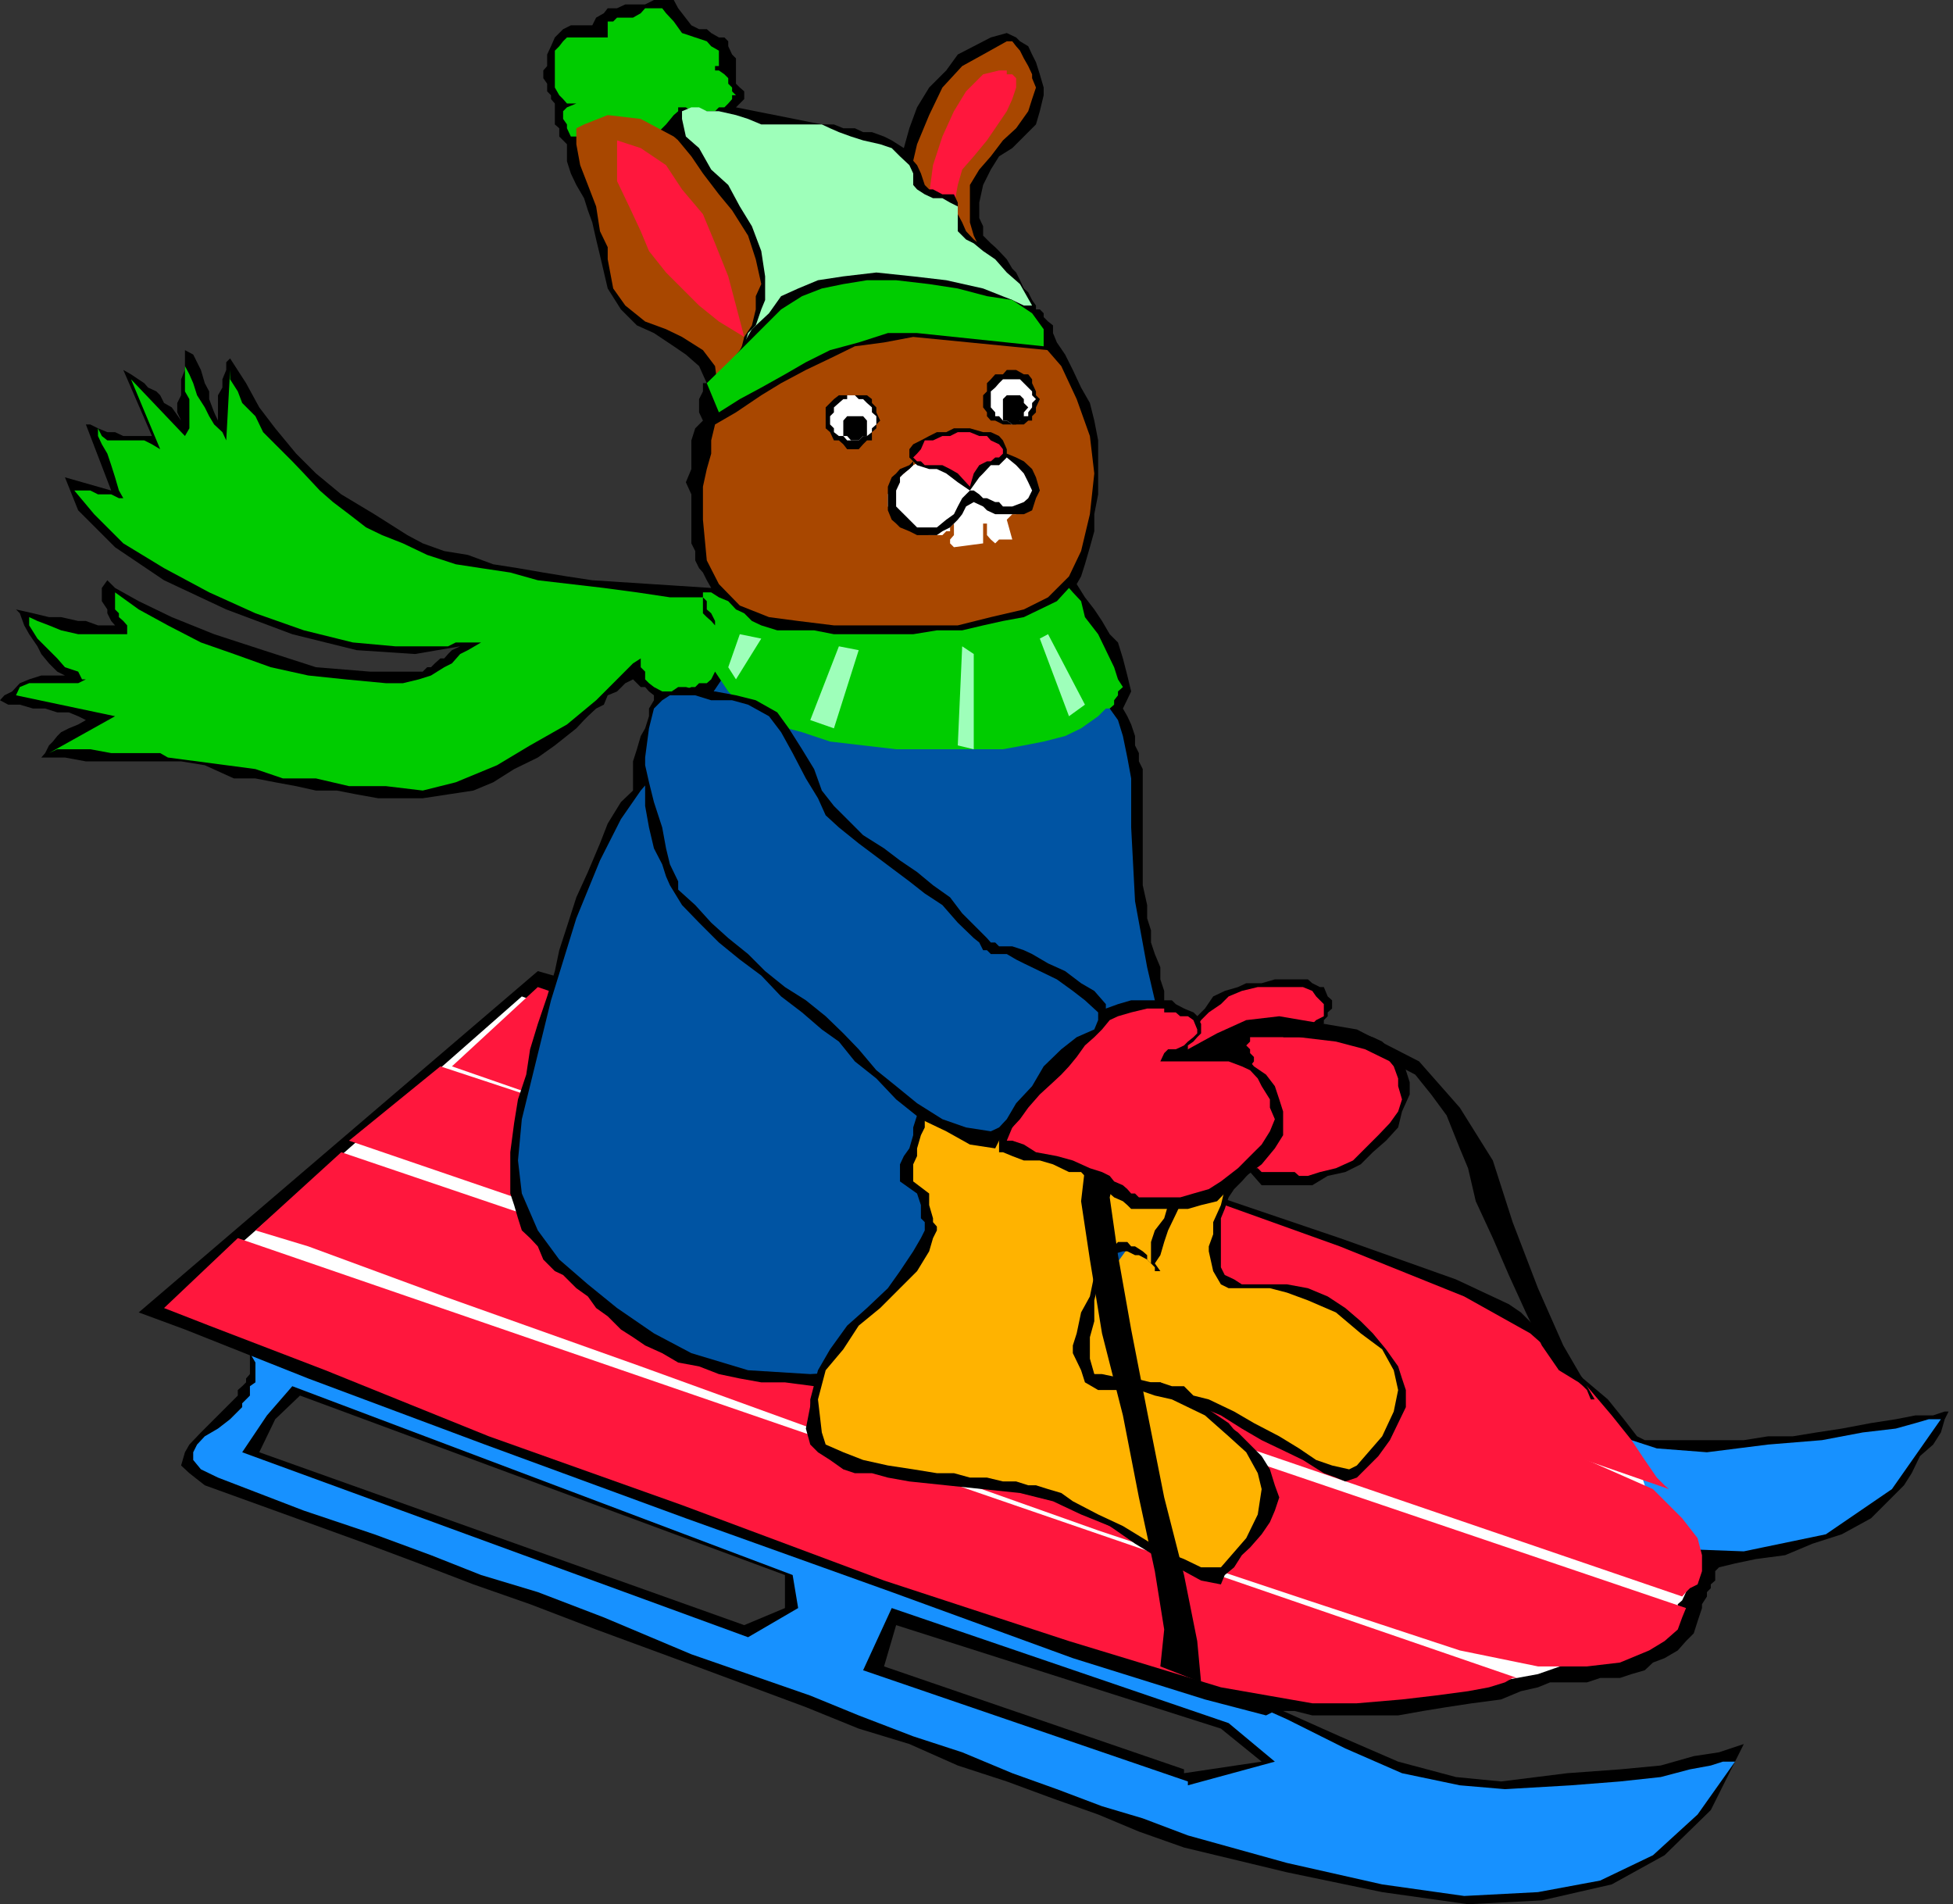 <svg xmlns="http://www.w3.org/2000/svg" width="354.801" height="345.902"><rect width="100%" height="100%" fill="#333333" stroke="none"/><path d="m215.102 335.602 18.699 4.5 17.3 3.601 15.602 2.2 13.399-.7 12.699-2.902 9.601-5.301 8.399-8.2 6-12-2.399.802-2.101.699-4.598.699-6 1.703-7.402.7-9.598.699-12 1.5-8.203-.801L254 320l-10.598-4.598-10.3-4.601-9.899-5.2-7.402-4.398-6-3.101-1.399-.7L41.801 235.5l.699.703.703 1.399L44 240v1.5l.703 2.102.7 2.199v3.8l-.7.801v.7L44 251.8l-.797.699v1L50 257.8l4.5-4.3 88.102 32.602v6l-7.399 3.101-88.101-31.402 2.898-6-6.797-4.301-6.703 6.703-2.098 2.2-.8 1.398-.7 2.402 1.5 1.399 2.801 2.199 16.598 6 12.699 4.601L76.102 284 86 287.8l10.3 3.602 12 4.598 16.302 6 21.8 8.102L156 314l9.203 2.8 8.797 3.903 8.902 2.899 8.399 3.101 8.199 2.899 7.402 3.101 8.2 2.899v-14.2l-54.5-18.699 2.199-7.5 59 18.797 7.402 6-14.101 2.102v13.5"/><path fill="#1791ff" d="m215.8 333.402 18 5 17.302 3.899L266 344.402l13.402-.699 11.301-2.101 9.598-4.602 8.101-7.398 6.801-9.602H313l-2.2.703-3.8.7-5.297 1.398-7.402.8-8.899.7-12 .699-8.199-.7-10.5-2.198-10.3-4.5L233.8 312.3l-9.597-4.3-7.402-4.598-6-2.902-1.7-1.7L42.5 236.903v.7l.703.8V240l1.5 1.5v2.102l.7 2.199 1 1.699v3.602l-1 .699v1.699l-.7.703-.703.7v.699l4.5 1.5 4.602-5.301L144 286.1l1 6-9.098 5.301L44 263.801l4.5-6.7-4.5-1.5-2.2 2.2-2.198 1.699-2.399 1.402-1.402 1.5-.7 1.399v1.402l1.399 1.7 3.102 1.5 15.601 6 12.797 4.3 10.3 3.797 9.102 3.602 10.301 3.101 12 4.598 15.899 6.699 21.601 7.5 8.797 3.602 9.902 3.8 8.899 2.899 9.101 3.8L192 325l8.203 3.102 7.399 2.199 8.199 3.101v-9.8l-59-20.2 5.199-11.3L223.203 313l8.399 7-15.801 4.3v9.102"/><path d="m97.703 176.402-72.5 62 8.399 3.098L56 250.402l32.102 12 36.5 13.399L162 289.203l32.902 12 24 7.5L230 311.602l1.602-.801h3.601l3.2.8H254l4.5-.8 4.3-.7 4.602-.699 5.301-.699 3.598-1.5 3.101-.703 2.2-.898h6.699l2.402-.801h3.598l2.101-.7 2.399-.699 1.5-1.402 2.101-.797 2.399-1.402 1.5-1.7 1.402-1.398.7-2.203.8-2.398v-.7l.899-1.402v-.797l.699-.703v-.7l.8-.698v-1.7l.7-.699 2.902-.703 3.797-.797 5.3-.703 5-2.098 5.302-1.699 5.3-2.902 6-6 1.399-2.2 1.5-3.101 2.402-2.098 1.399-2.199.699-2.402.699-1.399h.8-1.5l-2.097.7H348l-3.598.699-4.5.699-5.3 1-4.602.703-4.297.7h-4.5l-4.402.699h-18l-1.399-.7-2.402-3.101-2.898-3.598-4.5-3.8-4.399-4.602-3.8-4.301-3.102-3.098-2.2-1.5-9.601-4.5-21.098-7.5-28.3-9.601-31.2-10.5-32.402-11.098-27.598-9.101-18.5-6-7.699-2.2"/><path fill="#1791ff" d="m88.8 187.703-2.097 2.2-3.101 2.898-2.899 2.402-2.402 2.098-1.5 3.101-.7 2.2 1.5 1.398 3.801 2.203 16.301 6.7 12.7 4.597 9.898 3.8 9.601 3.602 9.801 3.098 12.7 4.402 15.597 6 21.602 8.399L221.8 258.5l29.3 10.602 25.2 7.398 21.8 4.602 18.7.699 14.902-3.098 12-8.203 8.899-12.7h-2.2l-2.402.7-3.598 1-6 .703-7.402 1.399-9.797.8-11.101 1.399-9.102-.7-8.898-2.898-9.801-4.601-9.598-4.5-8.203-5.301-7.398-4.301-4.602-3.098-1.398-1.5L97 181.703l-.7.7-1.5.8-.698.7-1.399.699L91 186l-.7 1-1.5.703"/><path fill="#fff" d="m94.8 181-63.597 55.902L230 307.203h23.203l8.899-.703 9.101-.898 8.2-1.5 6-2.102 4.3-3.2 3.899-1.398 2.8-2.199 3.2-.703 1.398-.7 2.203-.698.899-1h.699v-.7l.8-.699.7-1.5v-1.402l.699-1.7v-1.398l-.7-1.5-.698-1.402-.801-1.399-1.598-1.699-.8-1.5-.7-1.402-.703-.7-.7-.699-3.898-12-19.199-14.199L94.801 181"/><path fill="#ff173d" d="M29.8 237.602 38 240.8l21.102 8.101 29.699 12 35.101 12.5 36.7 13.7 33.601 11 27.598 8.398 16.601 2.902h8.098l8.203-.699 6-.703 6-.797 3.797-.703 2.902-.898 1.399-.801h.8L43.204 224.902l-13.402 12.7m16.6-14.102L62 209.3l244.3 82.802-.698 1.699L304.8 296l-2.399 2.102-2.8 1.699L294.3 302l-6 .703h-8.899l-14.199-2.902-27.601-9.098L199.5 278l-42-14.898-41.098-14.899L80.703 235.5 56 226.402l-9.598-2.902"/><path fill="#fff" d="m266 251.8 7.402 6.7-14.199 3.902-59.703-20.199 5.3-11.3L266 251.8m-78.5-20.898-9.598 5.301L86 201.903l8.8-3.102v-8.899l92 34.301.7 6.7"/><path fill="#ff173d" d="m97.703 179.3 7 2.403 19.2 5.297 26.898 8.203 31.402 10.297 32.2 10.5 29 10.402L266 235.5l12 6.703 5.203 4.598 5.098 5 4.5 5.3 3.601 4.5 2.399 3.602 2.199 3.2 1.402 1.398.801.699-221.101-76.797 15.601-14.402"/><path fill="#ff173d" d="m80 193.703-16.598 13.5L305.602 290l.699-.797.699-.703 1.402-.7.801-2.398V282.5l-.8-3.098-2.801-3.601-5.301-5.301-12-5.297-26.2-9.601-35-12-40.3-14.102-39.598-13.5-33.601-11.2-24.801-8.198L80 193.703"/><path d="m100.8 230.902 1.5.7 2.403 2.398 2.098 1.5 1.5 2.102 2.101 1.5 2.399 2.398 2.199 1.402 2.203 1.5 3.098 1.399 2.902 1.699 3.797.703 3.602 1.399 3.8.8 3.899.7h4.3l5.301.699-1.5 7.699.801 2.902 1.399 1.399 2.199 1.402 2.402 1.7 2.098.699h3.101l2.899.8 3.902.7 20.098 2.101 6 1.5 5.101 2.399 5.2 2.101 4.601 3.2 4.598 2.8 4.3 2.2 3.102 1.699 3.598.699.699-1.7 1.703-1.398 1.399-2.203 1.5-1.398 2.101-2.399 1.5-2.203.899-2.098.8-2.402-.8-2.2-.899-2.898-1.5-2.402-2.101-2.098-2.2-2.199-2.402-1.703-2.098-1.398-2.199-1.5 3.598 1.5 3.8 2.398 3.602 2.102 4.598 2.199 2.902 1.402 3.797 2.399 2.203.8 1.7.7 2.097-.7 3.902-3.902 2.098-2.898 1.5-3.102 1.402-2.898V252.5l-.699-2.098-.703-2.199-2.2-3.101-2.398-2.899-2.199-2.203-2.8-2.398-3.2-2.102-3.601-1.5-3.801-.7h-8.2l-1.398-.898-1.703-.8-.7-1.399v-8.902l.7-1.7.703-2.101 1-1.5 1.399-1.398 1.5-1.7 2.101 2.399h9.2l2.8-1.7 3.2-.699 2.8-1.402 2.2-2.2 2.398-2.097 2.199-2.402.703-2.899 1.399-3.101v-2.2l-.7-2.199-.699-1.601-.703-1.5-1.5-.7-1.398-1.398-1.7-.8-2.199-.7h-2.101l-.7.7H240.5l-1.398-.7.699-.703v-1h.699v-.7l.703-.698v-.7l.797-.699v-1.5l-.797-.703-.703-1.7h-.7l-1.398-.698-.8-.7h-6l-2.399.7h-2.8l-1.5.699-2.403.699-2.098 1-1.5 2.203-1.402 1.399-.7-.7h-1l-.698-.699h-2.899l-.703-.8V180l-.7-2.098v-2.199l-1-2.402-.698-2.098V169l-.7-2.2v-2.398l-.8-3.601v-21.098l-.7-1.402v-1.5l-.699-1.399v-1.699l-.703-2.101-.7-1.5-.8-1.399 1.5-3.101-.7-2.899-.8-3.101-.898-2.899-1.5-1.5-1.399-2.402-1.402-2.098-1.7-2.203-1.5-2.398.801-1.399.7-2.203.898-3.098.8-2.902v-3.098l.7-3.601V80l-.7-3.598-.8-3.199-1.598-2.8-1.5-3.2-1.402-2.8-1.5-2.2-.7-1.703v-1.398l-.898-.7-.8-.8v-.7l-.7-.699h-.699V55.5l-.703-1-.7-1.398-.8-.7-.7-1.5-.698-1.402-.7-.7-1-1.698-1.402-1.5-.7-.7-.8-.699-.7-.703-.698-.7v-1.698l-.7-1.5V36.8l.7-3.2L180 30.8l1.5-2.399 2.402-1.5 2.098-2.1 2.203-2.2.7-2.398.699-2.902v-1.399l-.7-2.402-.699-2.2-.703-1.398-.7-1.5-1.5-.902-.698-.7-1.7-.8-2.902.8-3.098 1.602-2.902 1.5-2.098 2.899-3.101 3.101-2.2 3.598-1.398 3.8-1 3.602L162 25.5l-1.398-.7-2.2-.8h-1.601l-1.5-.7h-2.098l-1.703-.698h-2.2L133.704 19.5l1.5-1.5v-1.398l-.8-.7-.7-.699v-4.601l-.703-.7-.7-1.5V7.5l-.698-.7h-1l-1.399-.8-.8-.7H127l-1.398-.698-1.7-2.2-.699-.902-.8-1.5H118.8l-1.598.8h-3.601l-1.5.7h-1.7l-.699.902-1.402.801-.7 1.399h-3.898l-1.402.699-1.5 1.5-.7 1.601-.699 1.5V12l-.699.8v1.403l.7 1v1.399l.699.699V18l.699.8v3.802l.8.699v1.5l.7.699.699.703v3.098l.703 2.199 1 2.102 1.4 2.398.699 2.203.8 2.2.7 3.097.699 2.902 1.402 6 2.399 3.801 2.902 2.899 3.098 1.398 3.601 2.402 2.2 1.5L127 66.5l1.402 3.102h-.699v1.5L127 72.5v2.402l.703 1.5-1.402 1.399-.7 2.199v5.203l-1 2.399 1 2.199v8.902l.7 1.399v1.699l.699 1.402.703.797.7 1.402.8 1.399-21.601-1.399-4.602-.699-4.297-.703-4.601-.797-4.5-.703L85 100.8l-4.297-.698-3.902-1.399-2.801-1.5-6-3.8-6-3.602L57.402 86l-3.601-3.598L50 77.801 47.102 74l-2.399-4.398-2.902-4.5-.7.699v1.402l-.699 1.7v1.5l-.8 1.398v4.601l-.7-1.5L38 72.5v-1.398l-.797-1.5-.703-2.399-.7-1.402-.698-1.399-1.5-.8v3.601l-.7 1.7V71.8l-.699 1.402v1.7l.7 1.5-1.7-2.403-1.402-.797-.7-1.402-.699-.7-1.5-.699-.699-.8L23.801 68l-1.399-.797 5.2 12h-5.2l-1.5-.703H19.5l-1.7-.7-1.398-.698h-.8l4.601 12-8.402-2.399 2.402 6 6.7 6.7 8.898 6 11.3 5.3 12 4.5 11.7 2.899 10.601.699 8.2-1.399-1.5.7-.7.699-.699.8H80l-1 .899-.7.703h-.698L76.8 122h-9.598l-9.8-.797-9.602-3.101-8.899-2.899-7.699-3.101-6-2.899-4.3-2.402-1.403-1.399-1 1.399v2.402l1 1.5v.7l.703 1.398.7.8H17.8l-2.2-.8h-1.398l-3.101-.7h-2.2L6 111.403l-3.098-.699.7.7.8 2.199.899 1.601 1.5 2.2.699 1.398 1.402 1.699 1.5 1.5 1.399.703H7.5l-2.2.7-1.698.699-1.399 1.5-1.402.699-.801.902 1.5.797h2.102l2.398.703h2.203l2.2.7H12.5l1.703.699 1.399.699-1.399.8-1.703.7-1.398.699-.7.703-.8 1-.7.7-.699 1.398-.703.8h4.3l3.802.7h17.3l4.301.699 5.297 2.402h3.902l3.598.7 3.8.699 3.602.8h3.801l3.598.7 3.902.699h8.098l4.601-.7 4.598-.698 3.602-1.5 3.8-2.399 4.301-2.101 3.098-2.2 3.902-3.101 1.399-1.5.699-.7 1.5-1.398 1.402-.703.7-1.7 1.699-.698 1.5-1.5 1.398-.7.703.7.7.699h.8l.7.8.898.7v.902l-.899 1.5v1.399l-.699 2.199-.8 1.402-.7 2.399L115 138.3v5.3l-2.2 2.102-2.398 3.899-1.402 3.601-2.2 5.2-2.097 4.597-1.703 5.3-1.398 4.302-.801 3.8L99.402 181l-1.699 5-1.402 4.602-.7 4.601-1.5 4.5-.699 4.297-.699 5.3v7.5l.7 2.102.699 2.399.699 2.199 1.5 1.402 1.402 1.5 1 2.399 2.098 2.101"/><path fill="#ffb300" d="m173.3 242.203 1.5 1.399 3.102 2.199 3.598 1.699 4.5.703 3.602.7 4.601.699h6l3.797.8h2.203l2.899.7h1.699l2.101.699h2.2l1.699 1.699 2.8.703 4.602 2.2 3.598 2.097 4.601 2.402 3.598 2.2 3.102 2.101 2.898 1 3.102.7 1.398-.7 4.602-5.3 2.101-4.5.797-3.903-.797-3.598-2.101-3.8-3.899-2.899-4.5-3.8-5.101-2.2-3.801-1.402-3.098-.801h-7.5l-1.402-.7-1.399-2.398-.8-3.601v-.899l.8-2.199V222l1.399-3.098.699-2.902.703-3.098 1.7-2.101 1.5-1.5-1.5.699-6 1.5-9.102 3.102-9.598 3.601-10.601 5.297-8.801 6-6 6-1.5 6.703"/><path fill="#0054a3" d="m94.8 203.3-.698 7.5.699 6 2.902 6.7 3.899 5.3 5.199 4.5 5.3 4.302 6.7 4.601 6.8 3.598 10.301 3.101 11.301.7 12-.7 12-3.101 10.297-2.899 8.102-3.8 6-2.2 2.398-.699 8.203-11.3 4.598-9.602 1.402-9.801v-8.898L210.801 186l-2.399-10.297-2.199-12-.703-13.402v-8.899l-.7-3.8-.8-3.899-.898-2.902-1.5-2.098-1.399-.703-2.203.703-2.398.7-3.602.699-3.098.699-2.902 1.5-3.797.699-2.902.703H169.5l-5.297-.703-5.8-1.398-6-1.5-5.2-2.102-5.3-1.7-5.301-2.198-5-1.399-6 8.899L121 138.3l-4.598 5.3-3.601 5.2-3.801 7.5-4.297 10.5-4.601 14.902-5.301 21.598"/><path d="m166.602 216.8.699 2.102v2.399L168 222v1.5l-.7 1.402-1.398 2.399-2.402 3.601-2.2 3.098-3.8 3.602-3.598 3.199-3.101 4.3-2.2 3.801-1.398 5.301v6l1.399 2.2 2.199 1.398 3.8 1.402 4.602 1 4.297.7 4.5.699h3.902l2.098.8h2.902l3.098.7h2.203l2.399.699H186l2.203.699 2.2.703 3.097 1.5 3.602 2.399 4.5 2.101 3.898 2.2 4.3 2.398 3.102 1.402 2.899 1.5h4.601l3.801-5.3 2.899-4.301 1.398-4.602v-4.297l-2.098-3.8-3.199-3.903-4.3-2.898-5.301-3.102-2.801-1.398H205.5l-2.398.699h-1.5l-1.399-.7-1.402-1.5-.801-2.8v-3.899l.8-2.902v-3.797l.7-2.902 1.402-3.098.7-2.203 2.398-.7h.8l1.403.7h.7l1.5.8.699.7.699.703v.7h1l-1-1.403 1-1.5.699-2.398.703-2.102 1.399-2.898.8-1.7V216l-3.601-4.5-5.301-2.898-6.7-2.399-6.8-1.402-6.7-.801-13.398-1.398-5.3-.7v.7l-.7 2.199v1.402l-.699 2.399-1 1.398-.703 1.5v3.102l3.102 2.199"/><path fill="#ff173d" d="m216.8 187.703 1.403-2.402 1.399-1.399 2.199-1.5 1.402-1.402 2.399-1 2.898-.7h8.203l1.7.7.699 1 .699.703.699.7v2.199l-1.398.699-.7.699h-1.699l-1.5 1-1.402.703-.7.7h14.102l2.2.8 1 1.399L251.8 192l1.402 1.703.797 2.2v1.398l.703 2.402-.703 2.2-1.5 2.097-2.098 2.203-2.402 2.399-2.2 2.199-3.097 1.402-2.902.7-2.2.699H236l-.797-.7h-6l-.703-.699h-.7l-.698-.703-2.2-2.2-1.699-.698-2.101-.7-2.2-.699-3.101-1-2.899-1.402-2.101-.801-1.7-.7h-.699v-2.097l.7-2.402 1.699-2.2 1.402-2.199 1.399-1.601.8-2.2 1.399-2.199 1-.699"/><path fill="#ffb300" d="M168.8 216.8v2.102l.7 2.399V222l.703.8v.7l-.703 1.402-.7 2.399-2.198 3.601L163.5 234l-3.598 3.602L156 240.8l-2.797 4.3-3.203 3.801-1.398 5.301.699 6 .699 2.2 3.203 1.398 3.598 1.402 4.5 1 4.601.7 4.301.699h3.098l2.902.8h3.098l2.902.7h2.399l2.199.699h1.402l2.2.699 2.398.703 2.101 1.5 4.598 2.399 4.5 2.101 3.602 2.2 3.898 2.398 3.602 1.402 3.101 1.5h3.598l4.601-5.3 2.098-4.301.703-4.602-.703-2.898-2.098-3.801-3.199-2.899-4.3-3.8-6-2.899-3.102-.703-2.899-1H199.5l-2.398-1.398-.7-2.2-1.5-3.101v-1.399l.7-2.199.8-3.8L198 235.5l.8-3.898 1.403-2.102 1.399-2.2 1.5-1.698h1.699l.699.8h.703l1.399.899.8.699v.8l.7.7v-3.898l.699-2.102 1.699-2.2.703-2.398.7-1.402v-2.2l-3.801-4.5-4.301-3.597-6-1.703-6-1.5-6.801-.7h-6.7l-5.3-.698-5.2-.7-.8.7v2.199l-.7 1.402-.698 2.399V210l-.7 1.5v3.102l2.899 2.199"/><path fill="#0c0" d="M128.402 20.203h1.5l.7-.703h1l.699-.7.699-.8v-.7h.703l-.703-.698v-.7l-.7-.699v-1l-.698-.703-1-.7h-.7V12h.7V9.203l-1.399-.8-.8-.903-2.102-.7-2.399-.8-1.5-2.098-1.402-1.5-.7-.902h-3.097l-.8.902-1.403.801h-2.898l-.7.7h-1V6.8H103l-.7.699-.698.902-.801.801v6.7l.8 1.398.7.699.699.8h1.703l-1.703.7-.7.703v1.399l.7 1v.699l.703 1.5h3.098l.8-.801h.7v-.7H109l.703-.698h.7v.699l1 .699.699.8.699.7h1.5l.699.703h2.203l.7-.703.898-.7L121 22.603l1.402-1.7.801-.699V19.5h1.399l1 .703h2.8"/><path fill="#a84700" d="m143.3 56.203-2.898-7.402-3.101-7.7L133 34.403l-5.297-5.101-5.3-4.5-6-3.2-6-.699-4.301 1.7-1.399.699v2.902l.7 3.797 1.398 3.602 1.5 3.898L109 42l1.402 2.902v2.2l1 5.3 2.2 3.098 3.601 2.902L121 59.801l2.902 1.402 3.801 2.399 2.2 2.898.699 5.3v3.102l-.7 2.2-.699 2.898v2.402l-.8 2.801-.7 3.2v6l.7 7.398 2.199 4.3 3.8 3.899 5.301 2.102 5.297.699 6.5.8H174l6-1.5 6-1.398 4.402-2.203 3.801-3.797 2.2-4.601 1.597-6.7.8-7.402-.8-6.797-2.398-6.703-2.801-6-4.598-5.297-4.3-4.3-6-3.801-6-2.2-6.7-.699h-6.8l-3.801.7H151.5l-2.898.699-2.2 1.5L145 54.5l-1.7 1.703"/><path fill="#fff" d="m170.203 81.602-1.402.8-1.5 1.399-1.399.699-1.699 1.5-1.402.703-.801 1.7-.7 1.398V92l.7.703.8 1.7.7.699 1.703.699 1.399.699h.699l1.5.703h2.402l.7-.703h.699v-.7l.699-.698v-.7 2.801l-.7.797v.703l.7.7 5.3-.7v-4.3.699h.7v2.101L180 98l.8.703.7-.703h2.402l-1-3.598 1-1h.7l.699-.699H186l.8-.703.7-.797V90.5l.703-.7-.703-2.198-.7-1.602-1.5-2.2-1.398-.698-2.402-1.5-1.5-.899-2.098-.703H175.5l-5.297 1.602"/><path fill="#a84700" d="M164.203 47.102v-7.5l1-7.399 1.399-6 2.199-5.3 2.402-5L174.801 12l3.8-2.098 4.301-2.402h1l.7.902.699.801.699 1.399.8 1.398.7 1.5v.703l.703 1.7L187.5 18l-.7 2.203-2.198 3.098-2.399 2.199L180 28.402l-2.098 2.399-1.699 2.8v6.801l.7 2.399 1 2.101.699 2.2.699 1.699.699 2.101.8 1.5h-.8l-.7-.8-.698-.7-2.399-.699-1.402-.703-2.2-.7-1.398-.8h-6l-1-.898"/><path fill="#ff173d" d="M112.102 32.902V25.5l4.3 1.402L121 30l2.902 4.402 3.801 4.5 2.2 5.301 2.398 6 1.402 5.297 1.5 5.703-4.601-2.8L127 55.5l-6-6-3.098-3.898-1.5-3.602-2.101-4.5-2.2-4.598M177.902 49.5l-1.699-.7-1.402-.8-.801-.898h-.7l-.698-.7h-1.399l-1.703-.8-.7-5.2v-5.101l.7-5.301 1.703-5.2 2.098-4.597 2.199-3.601 3.102-3.102 2.898-.7h1.402v.7h1l.7.703v1.7l-.7 2.097-1 2.203-2.101 3.098-1.5 2.199-2.399 2.902-2.101 2.399-.801 2.8-.7 3.899v1.402l.7 1.5V42l.8 2.203.7 1.399.703 1.5.7.898 1 1.5"/><path d="M182.203 82.402h.7l1.699.7L186 83.8l1.5 1.402.703 1.5.7 2.399-.7 1.398-.703 2.203-1.5.7h-5.2l-1.5-.7-.698-.703-1.7-.797L175.5 92l-.7 1.402-.8 1-1.398 1.399-1.399.699-1 .703h-3.601l-1.399-.703-1.703-.7-.7-.698-.8-.7-.7-1.699v-4.3l.7-1.7.8-.703.7-.797 1.703-.703.7-.7v-.698V84.5l-.7.703-1 .797-.703.703v.899l-.7 1.5V92l.7.703.703.7 2.399 2.398h3.601l1.7-1.399 1.398-1L174 92l.8-1.5.7-.7.703-.698h.7l1 .699.699.699h.699l1.5.703h.699l.703.797h1.7l2.097-.797.8-.703.7-1.398-.7-1.5L186 86l-1.398-1.5-1.7-1.398-.699-.7m-32.203-6V74l.8-.797.7-.703.902-.7h5.098l.902.7v.703l.801.797v.902l.7 1.5-.7.7v.699l-.8.699V80h-.903l-.7.703-.8.899h-2.098l-.699-.899-.8-.703h-.903l-.7-1.5-.8-.7v-1.398"/><path fill="#fff" d="M150.8 76.402v-.8l.7-.7V74l.902-.797.801-.703h.7v-.7h1.398l.699.7h.8l.7.703.902.797v.902l.801.7v1.5l-.8.699v.699l-.903.703h-.7L156 80h-2.098l-.699-.797h-.8l-.903-.703v-.7l-.7-.698v-.7"/><path d="M153.203 77.102v-.7l.7-.8h2.898l.699.8v2.801h-.7L156 80h-1.398l-.7-.797h-.699v-2.101m25.399-4.602v-.7l.699-.698v-1.5l.699-.7.8-.902h1.403l.7-.797h1.699L186 68h.8l.7.902v.7l.703 1.5v.699l.7.699-.7 1.5v.902l-.703.7v.8h-.7l-.8.7h-3.797l-1.402-.7H180l-.7-.8v-.7l-.698-.902v-1.5"/><path fill="#fff" d="M180 72.5v-1.398l.8-.7.7-.8.703-.7h3.098l2.199 2.2v.699l.703.699-.703.703V74l-.7.902v.7h-.8l-.7.8h-.698l-.7.7-1-.7h-.699l-.703-.8h-.7v-.7L180 74v-1.5"/><path d="M182.203 74v-1.5l.7-.7h2.398l.699.7v.703l.8.797-.8.902v1.5h-.7l-.698.7h-.7l-1-.7h-.699V74"/><path fill="#0c0" d="m55.203 86 2.899 3.102 2.398 2.101 2.902 2.2L66.5 95.8l2.902 1.402 3.801 1.5 4.399 2.098 5.198 1.7 4.601.703 5.301.797 5 1.402 12 1.399 6 .8 6 .899h6v2.902l.7.7.8.699.7.8v.899-1.7l-.7-1.398-.8-.699v-1.5l-.7-.703v-.898h1.5l1.399.898 1.699.703 1.402 1.5 1.5.7 1.399 1.398 1.699.8 2.902.899h6.7l3.597.703h14.402l4.301-.703h4.598l3.8-.898 3.602-.801 3.797-.7 2.902-1.398 3.098-1.5 2.203-2.402.7.8 1.5 1.602.699 2.899 2.398 3.101 1.402 2.899 1.5 3.101.7 2.2.898 1.398-.898.8v.7l-.7.902V128l-.8.703h-.7l-.699.7-.703.699-3.098 2.199-2.902 1.402-3.898 1-3.602.7-3.797.699H162.8l-12-1.399-5.098-1.703-5.3-1.398-4.5-2.2-3.602-3.8-2.399-3.602-.699 1.402-.8.7H127l-.7.699h-.698l-1.7.8h-3.601l-1.5-.8-.899-.7-.699-.699V122l-.8-.797v-1.601L115 120.5l-2.898 2.902-3.801 3.801-5.301 4.399-6.7 3.8-6 3.598-7.5 3.102-6 1.5-6.698-.801h-6.7l-6-1.399h-6l-5-1.699-5.3-.703-10.602-1.398-1.398-.801h-8.899l-3.8-.7h-6l-1.5.7 12-6.7-18-3.8.699-1.5 1.699-.7h8.902l1.399-.699h-.7L14.203 122l-2.402-.797-1.399-1.601L6.801 116l-1.5-2.398v-1.5l1.5.699 2.101.8 2.2.899 3.101.703h8.899v-1.601l-.7-.801-.8-.7v-.699l-.7-.699v-3.101l4.301 3.101 5.297 2.899 6 3.101 6 2.098 6.703 2.402 6.797 1.5 6.703.7 7.399.699h3.101l2.899-.7 2.199-.699 2.402-1.5 1.399-.703 1.5-1.7 1.398-.698 2.402-1.399h-4.601l-1.399.7h-9.601l-7.7-.7-8.898-2.203-8.8-3.098-8.403-3.8-8.2-4.399-7.398-4.5-5.3-5.3-3.602-4.301h2.902l1.399.699h2.402l1.399.699h.8l-.8-1.398-.7-2.399-.699-2.203-.703-2.098-1-1.699-.7-1.5v-1.402l.7 1.402 1 .797h6.703l1.399.703 1.5.899-5.301-12.7 9.8 10.301.801-1.402V72.5l-.8-1.398V66.5l.8 1.5.7 1.602.699 2.199L37.203 74 38 75.602l.902 1.5 1.5 1.398.7 1.5.699-12.797v1.7l1.402 2.199.797 2.101 2.402 2.399 1.399 2.898L50 80.703l3.102 3.098L55.203 86"/><path fill="#9effba" d="m188.902 116 5.301 14.102 2.899-2.102-6.7-12.797-1.5.797m-14.102 1.402-.8 18 2.902.7V118.8l-2.101-1.399m-18.801.701-4.5 14.199-4.297-1.5 5.2-13.399 3.597.7M138.3 116l-4.597 7.402-1.402-2.199 2.101-6 3.899.797"/><path d="m210.8 302.703.7-6.703-1.7-10.598L206.903 272 204 257.102l-3.797-14.899L198 228.801l-1.598-10.598.7-6 2.398-3.601 2.902-5.301 3.801-4.5 4.598-3.598 5-4.601 5.3-2.899 5.301-2.402 6-.7L246.5 187l11.3 5.8 7.403 8.403 6 9.598L274.801 222l4.601 12L284 244.402l5.703 9.801H289l-.7-1.703-.698-.7-.801-.698-3.598-2.2-3.101-4.5-2.899-6-3.101-6.8-2.899-6.7-3.101-6.699-1.399-6-1.5-3.601-2.402-6L260 198.8l-2.898-3.598-4.602-2.402-4.5-2.2-5.297-1.398-6.703-.8h-8.898v.8l-.7.7.7.699v.699l.699.699v.8l-.7.903-2.898 1.5-3.8 2.098-2.903 2.402-3.098 1.5-2.902 2.098-3.098 2.199-2.902 3.102-2.398 2.898-1.5 6 1.5 10.5 2.398 13.5 2.902 14.902L211.5 272l3.602 14.102 2.398 12 .703 7.5-7.402-2.899"/><path d="m193.5 189.902.703-2.199 2.2-1.703 1.597-1.398 2.902-1.399 2.2-.8 2.398-.7h7.402l.7.7 1.5.8 1.699.7.699.699.703 1.398v1.703l-.703.7-.7.8-1 .7v1.398h2.403l.7-.7h5.3l2.2 1.399 1.398 1.703 2.199 1.5 1.602 2.098.8 2.402.7 2.2v4.3l-1.5 2.399-2.399 2.898-2.8 2.102-3.2 2.398-2.101 2.203-2.899.7-2.402.699H205.5l-.7-.7-.8-.699-1.598-.703-.8-.7-1.399-.8-.703-.7-.7-.698h-.8l-1.598-1.7h-2.199l-2.902-1.402-2.399-.7H186l-2.098-.8-1.699-.7h-.703v-2.097l1.402-2.402 1.7-2.899 2.199-3.101 1.402-2.899 2.2-2.199 1.597-2.402 1.5-1.399"/><path fill="#ff173d" d="m195.602 192 1.5-2.098 1.699-1.5 1.402-1.402 1.399-1.7 1.5-.698 2.398-.7 2.902-.699h3.098v.7h2.102l.8.699h1.399l1 .699.699 1.699v.703l-.7.7-1 .8-.698.7-1.5.699h-1.399l-.703.699-.7 1.5h12.403l2.399.902 1.5.7 1.398 1.5.703 1.398 1.5 2.402v1.5l.899 2.098-.899 2.199-1.5 2.402-2.101 2.098-2.2 2.203-3.101 2.399-2.2 1.398-2.8.8-2.399.7h-7.5l-.699-.7h-.703l-.7-.8-.8-.7-1.598-.698-.8-1-1.399-.7-2.203-.699-3.098-1.402L192 210l-3.797-.7-2.203-1.398-2.098-.699h-1l1-2.402 1.399-1.5 1.5-2.098 2.101-2.402 2.399-2.2 1.5-1.398 1.402-1.5 1.399-1.703"/><path d="M116.402 138.3v2.102l.801 2.399v3.601l.7 3.899.898 3.8 1.5 2.899.699 2.203.703 1.598 2.2 3.601 3.097 3.2 3.602 3.601 3.8 3.098 3.899 2.902 3.601 3.797 3.801 2.902 3.598 3.098 3.101 2.203 2.899 3.598 3.902 3.101 3.598 3.801 4.5 3.598 4.601 2.199 4.301 2.402 4.598.7.699-1.399 2.402-2.402 2.098-2.899 2.203-4.601 3.098-3.598 2.902-3.8 2.2-3.903 3.097-1.398 1.402-.7v-1.5L198.801 180l-2.399-1.398-2.902-2.2-3.098-1.402-2.902-1.7-1.5-.698-2.098-.7H181.5l-.7-.699h-.8l-.7-.8-1.398-1.403-3.101-3.098-2.2-2.902-3.101-2.2-2.898-2.398-3.102-2.101-2.898-2.2-3.801-2.398-2.899-2.902-2.402-2.399-2.2-2.8-1.398-3.899-2.199-3.601-2.402-3.801-2.098-2.899-3.902-2.199-3.598-.902-3.8-.7h-2.2l-3.101-.8h-1.399L121 126.3l-.7 2.402-2.398 3.598-1.5 6M150 24.8l1.5.7 2.402.703h2.899l3.101.7 2.899.699 2.402.8L166.602 30l.699 1.5.699 2.102.8.8h.7l1.703.899h2.098l.699 1.5v2.101l.8 1.5.7 1.598 1.402 1.5 1.7 1.402 2.199 1.5 1.402 2.399 1.7 2.8L185.3 55.5h-.7l-3.101-1.7-4.598-1.398-5-1.5-6-1.402-6-.7h-6l-5.3 1.403-3.602 2.2-2.398 2.097-2.2 3.102-2.101 3.601-2.399 2.399-1.5 2.898-2.101 2.402-1.7 1.5 1-1.5L133 66.5l1.402-2.098.801-3.199 1.399-2.101.699-2.899v-2.402l1-2.2-1-4.5-1.399-4.3L133 38.203l-2.398-2.902-2.899-3.801-2.101-3.098-2.399-2.902-.8-2.898.8-1 .7-.7h3.8l2.2.7 2.398 1 2.101.699h3.899l2.101.699h8.2l1.398.8"/><path fill="#9effba" d="m150.8 23.3 1.602.7 2.2.8 2.199.7 3.101.703 2.098.7 1.5 1.5L165.203 30l.7 1.5v2.102l.699.8 1.398.899 1.5.699h1.703l1.399.8 1.398.7V42l1.5 1.5 1.402.703 1.7 1.399 2.199 1.5 2.101 2.398 2.399 2.102L187.5 55.5H186l-2.098-1-4.601-1.398-5.301-1.5-12-1.399h-6l-5.2 1.399-2.898.8-2.199 1.399-3.101 1.699-2.2 1.402-2.101 2.2-1.7 2.101-1.398 1.7-1.5 2.898.7-1.399.8-1.5.7-2.402 1.398-1.398 1-2.899L139 54.5v-4.297l-.7-4.601-1.698-4.5-2.2-3.602-2.101-3.898-3.098-2.801L127 26.902l-2.398-2.101-.7-3.2v-1.398l1.7-.703H127l1.402.703h2.2l3.101.7 2.2.699 2.398 1h11l1.5.699"/><path d="m128.402 71.8 1.5 5.302 3.801-2.2 4.598-3.101 3.601-2.2 4.5-2.398 4.399-2.101 4.5-2.2 5.3-.699 5.301-1 24.5 2.399-.8-3.102-2.102-2.898-3.598-3.102-5.3-2.098-6.7-1.5-6-.699-6.699-.703-6 .703-4.601.7-3.602 1.5-3.098 1.398-2.199 3.101-3.101 2.899-2.2 3.8-2.8 3.602-3.2 4.598"/><path fill="#0c0" d="m128.402 69.602 2.2 5.3 3.8-2.402 3.899-2.098L142.6 68l3.801-2.2 4.399-2.198 5.2-1.399 5.3-1.703h5.302l23 2.402v-3.101l-2.102-2.899-3.598-2.402-4.601-.7L174 52.403l-5.2-.8-6-.7h-5.3l-4.297.7-3.902.8-3.598 1.399-3.8 2.402L139 59.102l-3.098 3.101-3.601 3.598-3.899 3.8"/><path fill="#0054a3" d="M117.203 137.602V139l.7 3.102.898 3.601 1.5 4.598.699 3.8.703 2.899 1.5 3.102v1.5l3.098 2.8 2.902 3.2 3.098 2.8 3.601 2.899 3.098 3.101 3.602 2.899 3.8 2.402 3.598 2.899 3.203 3.101 2.797 2.899 3.203 3.8 3.598 2.899 3.8 3.101 4.602 2.899 4.297 1.5 4.5.699 1.5-.7 1.402-1.5 1.7-2.898 2.898-3.101 2.102-3.598 3.199-3.101 2.8-2.2 3.2-1.402.699-1.7v-1.398l-2.398-2.199-2.2-1.703-2.902-2.098-3.098-1.5L186 175l-1.398-.7-1.7-1H180l-.7-.698h-.698l-.7-1.399-1-.8-2.902-2.801-2.797-3.2-3.203-2.101-2.797-2.2-3.203-2.398-2.797-2.101-3.203-2.399-3.598-2.902-2.402-2.2-1.398-3.101-2.2-3.598-2.402-4.601-2.098-3.801-2.199-2.898-3.8-2.102-2.903-.797h-3.797l-2.902-.902h-4.598l-1.402.902-1.5 1.5-.899 3.598-.699 5.3"/><path d="m176.203 89.102-2.203-1.5L171.902 86l-1.699-.797h-1.402l-2.2-.703-1.398-1.398v-1.5l.7-.899L167.3 80l1.5-.797 1.402-.703h1.7l1.398-.7h2.902l2.399.7H180l1.5.703.703.797.7 1.602v1.5l-.7.699-.703.699H180l-1.398 1.5-.7.703-1.699 2.399"/><path fill="#ff173d" d="M176.203 88.402 174 86l-1.398-.797-1.399-.703H168l-.7-.7h-.698l-.7-.698.7-.7.699-.8L168 80h1.5l1.703-.797h1.399L174 78.5h2.203l1.7.703h1.398L180 80l1.5.703.703.899v.8l-.703.7h-.7l-.8.699h-.7l-1.398.699-1 1.5-.699 2.402"/></svg>
